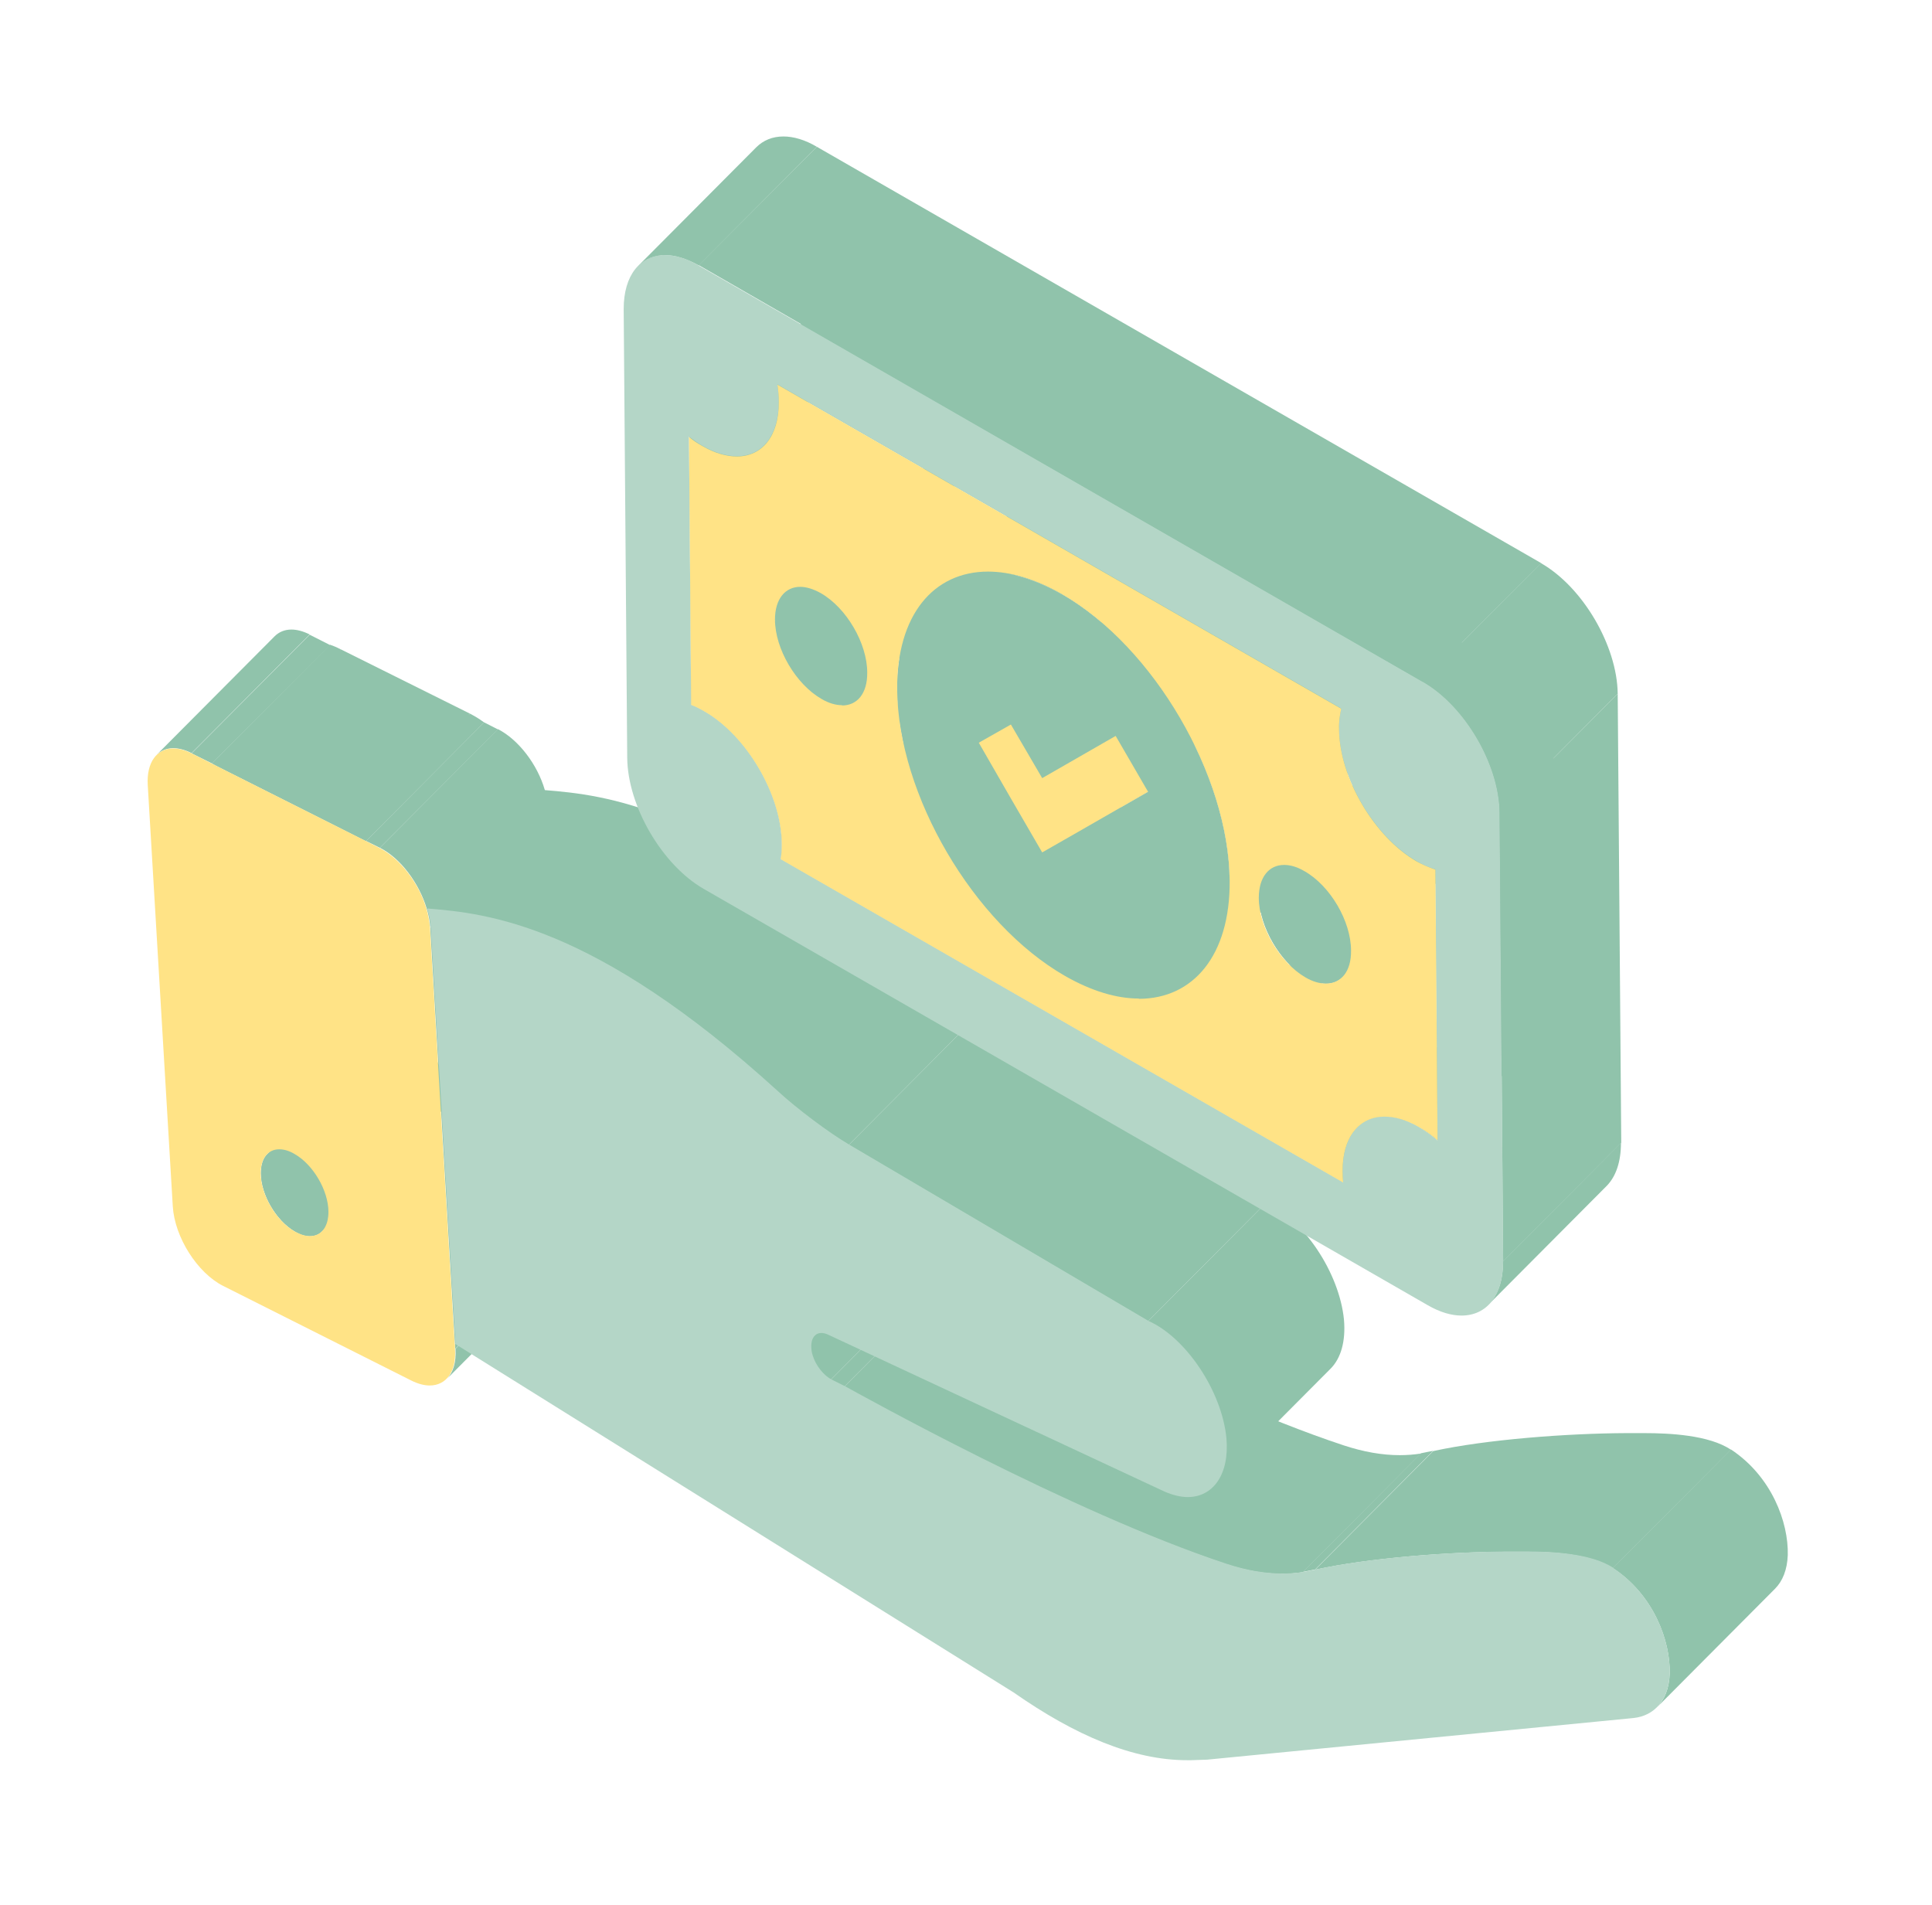 <svg width="71" height="70" viewBox="0 0 71 70" fill="none" xmlns="http://www.w3.org/2000/svg">
<path d="M15.18 40.895C15.38 41.005 15.57 41.065 15.73 41.065L11.39 45.425C11.22 45.425 11.04 45.375 10.84 45.255C10.99 45.105 11.19 44.895 11.35 44.745C11.51 44.585 11.73 44.365 11.89 44.205C12.05 44.045 12.28 43.815 12.45 43.645C12.62 43.475 12.85 43.245 13.02 43.075C13.19 42.905 13.42 42.675 13.59 42.505C13.76 42.335 13.98 42.115 14.15 41.945C14.32 41.775 14.53 41.565 14.69 41.405C14.84 41.255 15.04 41.045 15.2 40.895H15.18Z" fill="#90C3AB"/>
<path d="M13.93 38.755C13.93 39.545 14.5 40.505 15.18 40.895C13.73 42.345 12.29 43.805 10.84 45.255C10.16 44.865 9.59 43.905 9.59 43.115C9.74 42.965 9.94 42.755 10.1 42.605C10.26 42.445 10.48 42.225 10.64 42.065C10.8 41.905 11.03 41.675 11.2 41.505C11.37 41.335 11.6 41.105 11.77 40.935C11.94 40.765 12.17 40.535 12.34 40.365C12.51 40.195 12.73 39.975 12.9 39.805C13.07 39.635 13.28 39.425 13.44 39.265C13.59 39.115 13.79 38.905 13.95 38.755H13.93Z" fill="#90C3AB"/>
<path d="M15.73 41.065C15.91 41.065 16.06 41.005 16.18 40.885L11.84 45.245C11.72 45.365 11.57 45.425 11.39 45.425C12.69 44.115 14.43 42.375 15.73 41.065Z" fill="#90C3AB"/>
<path d="M20.76 46.315L16.42 50.675C16.65 50.445 16.77 50.065 16.74 49.565L21.08 45.205C21.11 45.705 20.99 46.085 20.76 46.315Z" fill="#90C3AB"/>
<path d="M16.72 49.395L21.07 45.035L21.08 45.205L16.73 49.565L16.72 49.395Z" fill="#90C3AB"/>
<path d="M14.16 38.055C14.01 38.205 13.93 38.445 13.93 38.755C12.48 40.205 11.04 41.665 9.59 43.115C9.59 42.805 9.67 42.565 9.82 42.415C11.12 41.105 12.86 39.365 14.16 38.055Z" fill="#90C3AB"/>
<path d="M9.82 42.405L14.16 38.045C14.27 37.925 14.43 37.865 14.6 37.865C14.77 37.865 14.96 37.915 15.16 38.035L10.82 42.395C10.62 42.275 10.43 42.225 10.26 42.225C10.08 42.225 9.93 42.285 9.82 42.405Z" fill="#90C3AB"/>
<path d="M10.82 42.405C11.5 42.795 12.07 43.745 12.07 44.535C12.07 45.095 11.8 45.425 11.39 45.425C11.22 45.425 11.04 45.375 10.84 45.255C10.16 44.865 9.59 43.905 9.59 43.115C9.59 42.555 9.86 42.235 10.27 42.235C10.44 42.235 10.63 42.285 10.83 42.405H10.82Z" fill="#90C3AB"/>
<path d="M16.18 40.885L11.84 45.245C11.99 45.095 12.08 44.855 12.07 44.535C12.07 43.745 11.5 42.785 10.82 42.405L15.16 38.045C15.84 38.435 16.41 39.385 16.41 40.175C16.41 40.495 16.32 40.735 16.18 40.885Z" fill="#90C3AB"/>
<path d="M5.75 27.745L10.09 23.385C10.25 23.225 10.46 23.135 10.71 23.135C10.91 23.135 11.14 23.195 11.38 23.315L7.04 27.675C6.8 27.555 6.57 27.495 6.37 27.495C6.12 27.495 5.91 27.585 5.75 27.745Z" fill="#90C3AB"/>
<path d="M7.04 27.685L11.38 23.325L12.13 23.705L7.79 28.055L7.04 27.685Z" fill="#90C3AB"/>
<path d="M7.79 28.055L12.13 23.705L17.79 26.545L13.45 30.905L7.79 28.055Z" fill="#90C3AB"/>
<path d="M7.79 28.055L12.13 23.695C12.26 23.735 12.39 23.795 12.53 23.865L8.19 28.225C8.05 28.155 7.92 28.105 7.79 28.055Z" fill="#90C3AB"/>
<path d="M30.53 50.705L34.87 46.345L35.37 46.595L31.03 50.955L30.53 50.705Z" fill="#90C3AB"/>
<path d="M29.91 49.095L34.25 44.735C34.15 44.835 34.1 45.015 34.13 45.245C34.18 45.675 34.51 46.155 34.87 46.345L30.53 50.705C30.17 50.515 29.83 50.035 29.79 49.605C29.76 49.375 29.81 49.195 29.91 49.095Z" fill="#90C3AB"/>
<path d="M15.81 34.085L20.15 29.725L21.07 45.035L16.72 49.395L15.81 34.085Z" fill="#90C3AB"/>
<path d="M8.19 28.225L12.53 23.865L17.27 26.225L12.93 30.585L8.19 28.225Z" fill="#90C3AB"/>
<path d="M12.93 30.585L17.27 26.225C17.44 26.315 17.62 26.415 17.78 26.545L13.44 30.905C13.27 30.785 13.1 30.675 12.93 30.585Z" fill="#90C3AB"/>
<path d="M8.19 28.225L12.93 30.585C13.1 30.675 13.28 30.775 13.44 30.905L7.79 28.065C7.92 28.105 8.05 28.165 8.19 28.235V28.225Z" fill="#90C3AB"/>
<path d="M13.45 30.905L17.79 26.545L18.3 26.805L13.96 31.155L13.45 30.905Z" fill="#90C3AB"/>
<path d="M13.96 31.155L18.3 26.795C19.06 27.185 19.75 28.095 20.02 29.025C20.09 29.255 20.13 29.485 20.15 29.715L15.81 34.075C15.8 33.855 15.75 33.615 15.68 33.385C15.4 32.455 14.72 31.535 13.96 31.155Z" fill="#90C3AB"/>
<path d="M32.87 35.715C33.58 36.375 34.78 37.275 35.53 37.715L31.19 42.075C30.44 41.635 29.24 40.735 28.53 40.075C21.81 33.975 17.88 33.575 15.68 33.395L20.02 29.035C22.22 29.215 26.15 29.605 32.87 35.715Z" fill="#90C3AB"/>
<path d="M31.03 50.955L35.37 46.595C35.79 46.825 43.68 51.235 49.38 53.115C50.11 53.355 50.79 53.475 51.44 53.475C51.71 53.475 51.97 53.455 52.22 53.415L47.88 57.775C47.62 57.815 47.36 57.835 47.1 57.835C46.45 57.835 45.77 57.715 45.04 57.475C39.34 55.595 31.45 51.185 31.03 50.955Z" fill="#90C3AB"/>
<path d="M47.88 57.765L52.22 53.405C52.35 53.375 52.53 53.345 52.67 53.315L48.33 57.675C48.2 57.705 48.02 57.735 47.88 57.765Z" fill="#90C3AB"/>
<path d="M31.19 42.075L35.53 37.715L46.53 44.195L42.19 48.555L31.19 42.075Z" fill="#90C3AB"/>
<path d="M48.91 50.285L44.57 54.645C44.93 54.285 45.13 53.665 45.05 52.855C44.88 51.125 43.56 49.165 42.19 48.555L46.53 44.195C47.9 44.805 49.22 46.765 49.39 48.495C49.46 49.305 49.27 49.915 48.91 50.285Z" fill="#90C3AB"/>
<path d="M25.4 25.895L29.74 21.535C29.9 21.595 30.06 21.675 30.23 21.775C31.79 22.665 33.06 24.845 33.07 26.635C33.07 26.845 33.07 27.035 33.03 27.205L28.69 31.565C28.72 31.395 28.73 31.195 28.73 30.995C28.72 29.205 27.44 27.025 25.89 26.135C25.72 26.035 25.56 25.955 25.4 25.895Z" fill="#90C3AB"/>
<path d="M48.33 57.685L52.67 53.325C54.63 52.895 57.61 52.675 59.75 52.665C59.9 52.665 60.13 52.665 60.43 52.665C61.35 52.665 62.81 52.735 63.61 53.275L59.27 57.635C58.46 57.095 57.01 57.025 56.09 57.025C55.8 57.025 55.56 57.025 55.41 57.025C53.27 57.025 50.29 57.255 48.33 57.685Z" fill="#90C3AB"/>
<path d="M65.23 58.385L60.89 62.745C61.17 62.465 61.34 62.045 61.36 61.505C61.39 60.305 60.77 58.605 59.27 57.625L63.61 53.265C65.11 54.255 65.73 55.945 65.7 57.145C65.68 57.685 65.51 58.105 65.23 58.385Z" fill="#90C3AB"/>
<path d="M34.54 21.335C34.81 21.495 35.07 21.565 35.29 21.565L30.95 25.925C30.72 25.925 30.47 25.855 30.2 25.695C30.92 24.965 31.65 24.245 32.37 23.515C32.54 23.345 32.77 23.115 32.94 22.945C33.11 22.775 33.33 22.555 33.5 22.385C33.67 22.215 33.88 22.005 34.04 21.845C34.19 21.695 34.39 21.485 34.55 21.335H34.54Z" fill="#90C3AB"/>
<path d="M28.7 31.575L33.04 27.215L53.71 39.095L49.37 43.455L28.7 31.575Z" fill="#90C3AB"/>
<path d="M43.48 31.515C44.46 32.075 45.38 32.345 46.19 32.345L41.85 36.705C41.03 36.705 40.11 36.435 39.14 35.875C39.29 35.725 39.49 35.515 39.65 35.365C39.81 35.205 40.03 34.985 40.19 34.825C40.35 34.665 40.58 34.435 40.75 34.265C40.92 34.095 41.15 33.865 41.32 33.695C41.49 33.525 41.72 33.295 41.89 33.125C42.06 32.955 42.28 32.735 42.45 32.565C42.62 32.395 42.83 32.185 42.99 32.025C43.14 31.875 43.34 31.665 43.5 31.515H43.48Z" fill="#90C3AB"/>
<path d="M25.33 16.045L29.67 11.685L29.74 21.535L25.4 25.895L25.33 16.045Z" fill="#90C3AB"/>
<path d="M32.83 18.405C32.83 19.485 33.6 20.785 34.54 21.325C33.09 22.775 31.65 24.235 30.2 25.685C29.26 25.145 28.5 23.835 28.49 22.765C28.64 22.615 28.84 22.405 29 22.255C29.16 22.095 29.38 21.875 29.54 21.715C29.7 21.555 29.93 21.325 30.1 21.155C30.27 20.985 30.5 20.755 30.67 20.585C30.84 20.415 31.07 20.185 31.24 20.015C31.41 19.845 31.63 19.625 31.8 19.455C31.97 19.285 32.18 19.075 32.34 18.915C32.49 18.765 32.69 18.555 32.85 18.405H32.83Z" fill="#90C3AB"/>
<path d="M35.29 21.565C35.53 21.565 35.74 21.485 35.9 21.325L31.56 25.685C31.4 25.845 31.2 25.925 30.95 25.925C32.25 24.615 33.99 22.875 35.29 21.565Z" fill="#90C3AB"/>
<path d="M53.69 38.685C53.69 38.815 53.7 38.965 53.71 39.095L49.37 43.455C49.37 43.325 49.35 43.165 49.35 43.045C49.5 42.895 49.7 42.685 49.86 42.535C50.02 42.375 50.24 42.155 50.4 41.995C50.56 41.835 50.79 41.605 50.96 41.435C51.13 41.265 51.36 41.035 51.53 40.865C51.7 40.695 51.93 40.465 52.1 40.295C52.27 40.125 52.49 39.905 52.66 39.735C52.83 39.565 53.04 39.355 53.2 39.195C53.35 39.045 53.55 38.835 53.71 38.685H53.69Z" fill="#90C3AB"/>
<path d="M33.15 17.445C32.95 17.645 32.83 17.975 32.83 18.405C31.38 19.855 29.94 21.315 28.49 22.765C28.49 22.335 28.6 22.005 28.81 21.805C30.11 20.495 31.85 18.755 33.15 17.445Z" fill="#90C3AB"/>
<path d="M37.31 20.985C37.34 24.855 40.11 29.585 43.48 31.515C42.03 32.965 40.59 34.425 39.14 35.875C35.77 33.935 33 29.215 32.97 25.345C33.12 25.195 33.32 24.985 33.48 24.835C33.64 24.675 33.86 24.455 34.02 24.295C34.18 24.135 34.41 23.905 34.58 23.735C34.75 23.565 34.98 23.335 35.15 23.165C35.32 22.995 35.55 22.765 35.72 22.595C35.89 22.425 36.11 22.205 36.28 22.035C36.45 21.865 36.66 21.655 36.82 21.495C36.97 21.345 37.17 21.135 37.33 20.985H37.31Z" fill="#90C3AB"/>
<path d="M37.11 29.275L41.45 24.915L42.64 26.975L38.3 31.325L37.11 29.275Z" fill="#90C3AB"/>
<path d="M46.19 32.345C47.06 32.345 47.81 32.045 48.38 31.475L44.04 35.835C43.47 36.405 42.72 36.705 41.85 36.705C43.15 35.395 44.89 33.655 46.19 32.345Z" fill="#90C3AB"/>
<path d="M54.22 37.075C53.88 37.415 53.68 37.965 53.69 38.685C52.24 40.135 50.8 41.595 49.35 43.045C49.35 42.325 49.54 41.775 49.88 41.435C51.18 40.125 52.92 38.385 54.22 37.075Z" fill="#90C3AB"/>
<path d="M28.81 21.805L33.15 17.445C33.31 17.285 33.52 17.205 33.76 17.205C33.99 17.205 34.24 17.275 34.51 17.435L30.17 21.795C29.9 21.645 29.64 21.565 29.42 21.565C29.18 21.565 28.97 21.645 28.81 21.805Z" fill="#90C3AB"/>
<path d="M35.97 27.295L40.31 22.935L41.45 24.915L37.11 29.275L35.97 27.295Z" fill="#90C3AB"/>
<path d="M30.17 21.795C31.12 22.345 31.87 23.655 31.88 24.715C31.88 25.475 31.51 25.925 30.96 25.925C30.73 25.925 30.48 25.855 30.21 25.695C29.27 25.155 28.51 23.845 28.5 22.775C28.5 22.015 28.87 21.575 29.43 21.575C29.66 21.575 29.91 21.645 30.18 21.805L30.17 21.795Z" fill="#90C3AB"/>
<path d="M35.9 21.325L31.56 25.685C31.76 25.485 31.88 25.155 31.88 24.715C31.88 23.645 31.12 22.335 30.17 21.795L34.51 17.435C35.46 17.985 36.21 19.295 36.22 20.355C36.22 20.785 36.1 21.115 35.9 21.325Z" fill="#90C3AB"/>
<path d="M59.05 43.575L54.71 47.935C55.04 47.595 55.24 47.065 55.23 46.355L59.57 41.995C59.57 42.705 59.38 43.235 59.05 43.575Z" fill="#90C3AB"/>
<path d="M38.3 31.325L42.64 26.975L43.83 26.295L39.49 30.645L38.3 31.325Z" fill="#90C3AB"/>
<path d="M37.15 26.625L41.49 22.265L42.64 24.235L38.3 28.595L37.15 26.625Z" fill="#90C3AB"/>
<path d="M35.97 27.295L40.31 22.935L41.49 22.265L37.15 26.625L35.97 27.295Z" fill="#90C3AB"/>
<path d="M49.88 41.435L54.22 37.075C54.48 36.815 54.83 36.675 55.23 36.675C55.61 36.675 56.03 36.795 56.49 37.055L52.15 41.415C51.7 41.155 51.27 41.035 50.89 41.035C50.49 41.035 50.14 41.175 49.88 41.435Z" fill="#90C3AB"/>
<path d="M52.32 31.555C52.59 31.715 52.85 31.785 53.07 31.785L48.73 36.145C48.5 36.145 48.25 36.075 47.98 35.915C49.43 34.465 50.87 33.005 52.32 31.555Z" fill="#90C3AB"/>
<path d="M53.07 31.785C53.31 31.785 53.52 31.705 53.68 31.545L49.34 35.905C49.18 36.065 48.98 36.145 48.73 36.145C50.03 34.835 51.77 33.095 53.07 31.785Z" fill="#90C3AB"/>
<path d="M39.49 30.645L43.83 26.295L46.53 24.735L42.19 29.095L39.49 30.645Z" fill="#90C3AB"/>
<path d="M41 27.045L45.34 22.685L46.53 24.735L42.19 29.095L41 27.045Z" fill="#90C3AB"/>
<path d="M38.3 28.595L42.64 24.235L45.34 22.685L41 27.045L38.3 28.595Z" fill="#90C3AB"/>
<path d="M48.38 31.475L44.04 35.835C44.77 35.095 45.2 33.915 45.19 32.365C45.16 28.505 42.4 23.775 39.03 21.835L43.37 17.475C46.74 19.415 49.5 24.135 49.53 28.005C49.54 29.555 49.11 30.735 48.38 31.475Z" fill="#90C3AB"/>
<path d="M50.61 28.635C50.61 29.705 51.39 31.015 52.32 31.555C50.87 33.005 49.43 34.465 47.98 35.915C47.05 35.375 46.28 34.055 46.27 32.995C46.42 32.845 46.62 32.635 46.78 32.485C46.94 32.325 47.16 32.105 47.32 31.945C47.48 31.785 47.71 31.555 47.88 31.385C48.05 31.215 48.28 30.985 48.45 30.815C49.17 30.085 49.9 29.365 50.62 28.635H50.61Z" fill="#90C3AB"/>
<path d="M53.67 31.545L49.33 35.905C49.53 35.705 49.65 35.375 49.65 34.935C49.65 33.855 48.89 32.555 47.94 32.015L52.28 27.655C53.23 28.205 53.98 29.505 53.99 30.575C53.99 31.005 53.87 31.335 53.67 31.545Z" fill="#90C3AB"/>
<path d="M52.75 31.945L57.09 27.595L57.17 37.555L52.83 41.905L52.75 31.945Z" fill="#90C3AB"/>
<path d="M52.14 41.415L56.48 37.055C56.71 37.185 56.95 37.355 57.17 37.555L52.83 41.915C52.6 41.715 52.37 41.545 52.14 41.415Z" fill="#90C3AB"/>
<path d="M32.43 12.005L28.09 16.365C27.83 16.625 27.48 16.765 27.08 16.765C26.7 16.765 26.28 16.645 25.82 16.385C25.65 16.285 25.48 16.165 25.32 16.045L29.66 11.685C29.81 11.815 29.98 11.925 30.16 12.025C30.61 12.285 31.04 12.405 31.42 12.405C31.82 12.405 32.17 12.265 32.43 12.005Z" fill="#90C3AB"/>
<path d="M38.46 17.525C37.73 18.265 37.3 19.435 37.31 20.985C35.86 22.435 34.42 23.895 32.97 25.345C32.96 23.805 33.39 22.625 34.12 21.885C35.42 20.575 37.16 18.835 38.46 17.525Z" fill="#90C3AB"/>
<path d="M39.03 21.835C42.4 23.775 45.16 28.495 45.19 32.365C45.21 35.115 43.85 36.705 41.85 36.705C41.03 36.705 40.11 36.435 39.14 35.875C35.77 33.935 33 29.215 32.97 25.345C32.95 22.605 34.31 21.015 36.31 21.015C37.13 21.015 38.05 21.285 39.03 21.845V21.835ZM39.49 30.645L42.19 29.095L41 27.045L38.3 28.595L37.15 26.625L35.97 27.295L37.11 29.275L38.3 31.325L39.49 30.645Z" fill="#90C3AB"/>
<path d="M32.43 12.005L28.09 16.365C28.43 16.025 28.63 15.475 28.62 14.755C28.62 14.535 28.6 14.335 28.57 14.125L32.91 9.765C32.94 9.975 32.96 10.175 32.96 10.395C32.96 11.115 32.77 11.665 32.43 12.005Z" fill="#90C3AB"/>
<path d="M50.93 27.665C50.73 27.865 50.61 28.195 50.61 28.625C49.16 30.075 47.72 31.535 46.27 32.985C46.27 32.555 46.39 32.225 46.59 32.025C47.89 30.715 49.63 28.975 50.93 27.665Z" fill="#90C3AB"/>
<path d="M46.59 32.025L50.93 27.665C51.09 27.505 51.3 27.425 51.54 27.425C51.77 27.425 52.02 27.495 52.29 27.655L47.95 32.015C47.68 31.855 47.43 31.785 47.2 31.785C46.96 31.785 46.75 31.865 46.59 32.025Z" fill="#90C3AB"/>
<path d="M47.95 32.015C48.9 32.565 49.65 33.865 49.66 34.935C49.66 35.695 49.29 36.145 48.74 36.145C48.51 36.145 48.26 36.075 47.99 35.915C47.06 35.375 46.29 34.055 46.28 32.995C46.28 32.235 46.66 31.785 47.21 31.785C47.44 31.785 47.69 31.855 47.96 32.015H47.95Z" fill="#90C3AB"/>
<path d="M34.11 21.885L38.45 17.525C39.02 16.955 39.77 16.655 40.64 16.655C41.46 16.655 42.38 16.925 43.36 17.485L39.02 21.845C38.04 21.285 37.12 21.015 36.3 21.015C35.43 21.015 34.67 21.315 34.11 21.885Z" fill="#90C3AB"/>
<path d="M49.29 26.035L53.63 21.675C53.58 21.895 53.54 22.155 53.55 22.425C53.56 24.205 54.84 26.385 56.4 27.285C56.63 27.415 56.88 27.515 57.09 27.585L52.75 31.945C52.53 31.885 52.29 31.785 52.06 31.645C50.5 30.745 49.22 28.565 49.21 26.785C49.21 26.505 49.24 26.245 49.29 26.035Z" fill="#90C3AB"/>
<path d="M28.57 14.135L32.91 9.775L53.63 21.685L49.29 26.035L28.57 14.135Z" fill="#90C3AB"/>
<path d="M16.72 49.395V49.565C16.78 50.415 16.39 50.915 15.79 50.915C15.59 50.915 15.36 50.855 15.12 50.735L8.2 47.255C7.25 46.775 6.42 45.465 6.35 44.335L5.43 28.855C5.38 28.005 5.77 27.505 6.37 27.505C6.57 27.505 6.8 27.565 7.04 27.685L7.79 28.065L13.44 30.905L13.95 31.165C14.71 31.555 15.4 32.465 15.67 33.395C15.74 33.625 15.78 33.855 15.8 34.085L16.71 49.405L16.72 49.395ZM11.39 45.425C11.8 45.425 12.07 45.095 12.07 44.535C12.07 43.745 11.5 42.785 10.82 42.405C10.62 42.285 10.43 42.235 10.26 42.235C9.86 42.235 9.58 42.555 9.58 43.115C9.58 43.905 10.15 44.865 10.83 45.255C11.03 45.365 11.22 45.425 11.38 45.425" fill="#FFE386"/>
<path d="M59.27 57.615C60.77 58.605 61.39 60.295 61.36 61.495C61.33 62.465 60.8 63.055 60.03 63.135L44.36 64.665L43.77 64.685C43.77 64.685 43.67 64.685 43.63 64.685C41.64 64.685 39.51 63.775 37.25 62.195L16.74 49.395L15.83 34.075C15.82 33.855 15.77 33.615 15.7 33.385C17.9 33.565 21.83 33.955 28.55 40.065C29.26 40.725 30.46 41.625 31.21 42.065L42.21 48.545C43.58 49.155 44.9 51.115 45.07 52.845C45.19 54.195 44.57 55.015 43.65 55.015C43.39 55.015 43.1 54.945 42.8 54.815L30.45 49.055C30.35 49.005 30.26 48.985 30.19 48.985C29.93 48.985 29.78 49.215 29.82 49.595C29.87 50.025 30.2 50.505 30.56 50.695L31.06 50.945C31.48 51.175 39.37 55.585 45.07 57.465C45.8 57.705 46.48 57.825 47.13 57.825C47.4 57.825 47.66 57.805 47.91 57.765C48.04 57.735 48.22 57.705 48.36 57.675C50.32 57.245 53.3 57.025 55.44 57.015C55.59 57.015 55.82 57.015 56.12 57.015C57.04 57.015 58.5 57.085 59.3 57.625L59.27 57.615Z" fill="#B4D6C7"/>
<path d="M52.29 25.055C53.83 25.935 55.09 28.095 55.11 29.855L55.24 46.365C55.24 47.615 54.63 48.345 53.71 48.345C53.34 48.345 52.92 48.225 52.47 47.965L25.86 32.665C24.33 31.785 23.07 29.625 23.05 27.855L22.92 11.355C22.92 10.105 23.53 9.375 24.44 9.375C24.81 9.375 25.23 9.495 25.67 9.755L52.28 25.055H52.29ZM52.14 41.415C52.37 41.545 52.61 41.715 52.83 41.915L52.75 31.945C52.53 31.885 52.29 31.785 52.06 31.645C50.5 30.745 49.22 28.565 49.21 26.785C49.21 26.505 49.24 26.245 49.29 26.035L28.57 14.125C28.6 14.335 28.62 14.535 28.62 14.755C28.62 16.025 28 16.765 27.08 16.765C26.7 16.765 26.28 16.645 25.82 16.385C25.65 16.285 25.48 16.165 25.32 16.045L25.4 25.895C25.56 25.955 25.72 26.035 25.89 26.135C27.45 27.025 28.72 29.205 28.73 30.995C28.73 31.205 28.73 31.395 28.69 31.565L49.36 43.445C49.36 43.315 49.34 43.155 49.34 43.035C49.34 41.765 49.96 41.025 50.88 41.025C51.26 41.025 51.68 41.145 52.14 41.405" fill="#B4D6C7"/>
<path d="M52.75 31.945L52.83 41.905C52.61 41.715 52.38 41.545 52.14 41.415C51.69 41.155 51.26 41.035 50.88 41.035C49.96 41.035 49.33 41.775 49.34 43.045C49.34 43.175 49.35 43.325 49.36 43.455L28.69 31.575C28.72 31.405 28.73 31.205 28.73 31.005C28.72 29.215 27.44 27.035 25.89 26.145C25.72 26.045 25.56 25.965 25.4 25.905L25.32 16.055C25.47 16.185 25.64 16.295 25.82 16.395C26.27 16.655 26.7 16.775 27.08 16.775C28 16.775 28.63 16.035 28.62 14.765C28.62 14.545 28.6 14.345 28.57 14.135L49.29 26.045C49.24 26.265 49.2 26.525 49.21 26.795C49.22 28.575 50.5 30.755 52.06 31.655C52.29 31.785 52.54 31.885 52.75 31.955V31.945ZM41.85 36.705C43.85 36.705 45.21 35.115 45.19 32.365C45.16 28.505 42.4 23.775 39.03 21.835C38.05 21.275 37.13 21.005 36.31 21.005C34.31 21.005 32.95 22.595 32.97 25.335C33 29.205 35.77 33.935 39.14 35.865C40.12 36.425 41.04 36.695 41.85 36.695M48.73 36.145C49.28 36.145 49.66 35.705 49.65 34.935C49.65 33.855 48.89 32.555 47.94 32.015C47.67 31.855 47.42 31.785 47.19 31.785C46.64 31.785 46.26 32.225 46.26 32.995C46.26 34.065 47.04 35.375 47.97 35.915C48.24 36.075 48.5 36.145 48.72 36.145M30.95 25.925C31.5 25.925 31.88 25.485 31.87 24.715C31.87 23.645 31.11 22.335 30.16 21.795C29.89 21.645 29.63 21.565 29.41 21.565C28.86 21.565 28.48 22.005 28.48 22.765C28.48 23.845 29.25 25.145 30.19 25.685C30.46 25.845 30.72 25.915 30.94 25.915" fill="#FFE386"/>
<path d="M37.15 26.625L35.97 27.294L37.11 29.274L38.3 31.325L39.49 30.645L42.19 29.095L41 27.044L38.3 28.595L37.15 26.625Z" fill="#FFE386"/>
<path d="M23.45 9.775L27.79 5.415C28.05 5.155 28.39 5.015 28.79 5.015C29.16 5.015 29.58 5.135 30.02 5.395L25.68 9.755C25.24 9.505 24.82 9.375 24.45 9.375C24.05 9.375 23.71 9.515 23.45 9.775Z" fill="#90C3AB"/>
<path d="M55.11 29.855L59.45 25.495L59.58 41.995L55.24 46.355L55.11 29.855Z" fill="#90C3AB"/>
<path d="M25.68 9.745L30.02 5.395L56.64 20.695L52.29 25.055L25.68 9.745Z" fill="#90C3AB"/>
<path d="M52.29 25.055L56.63 20.695C58.17 21.575 59.43 23.735 59.45 25.495L55.11 29.855C55.1 28.095 53.83 25.935 52.29 25.055Z" fill="#90C3AB"/>
</svg>
